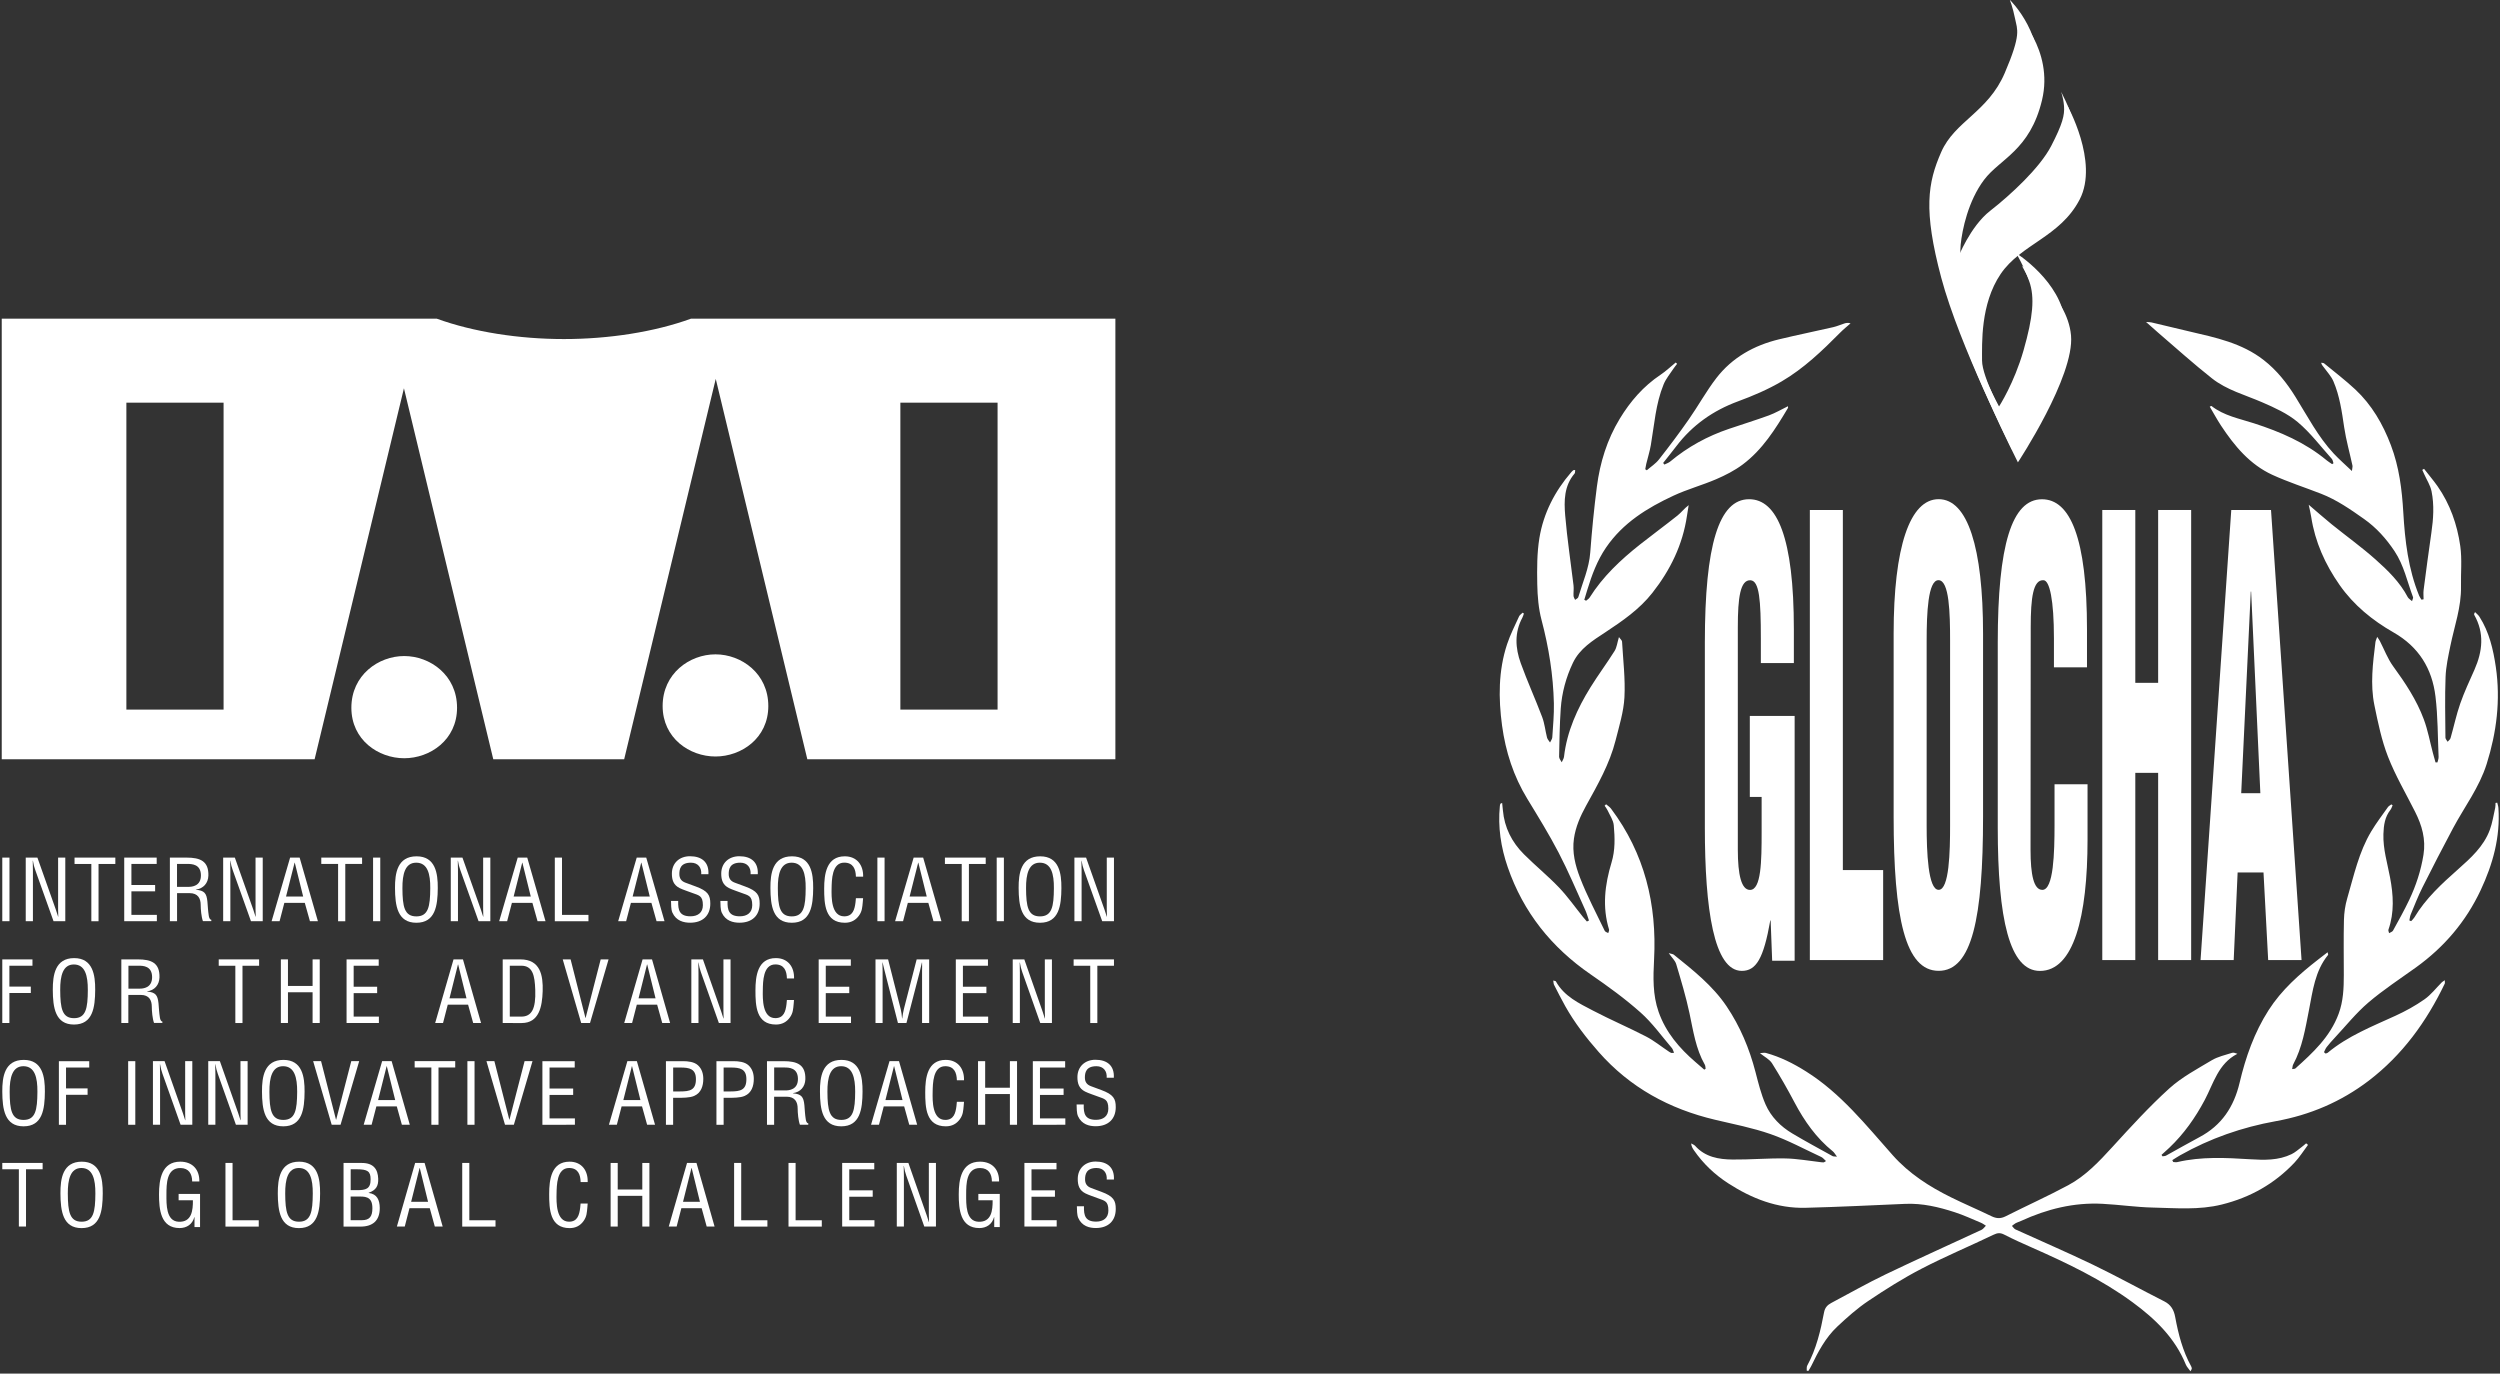 <?xml version="1.0" encoding="UTF-8"?> <svg xmlns="http://www.w3.org/2000/svg" xmlns:xlink="http://www.w3.org/1999/xlink" version="1.1" id="Слой_1" x="0px" y="0px" viewBox="0 0 546 300" style="enable-background:new 0 0 546 300;" xml:space="preserve"><rect x="0" y="0" width="546" height="300" fill="#333333" stroke="none"/> <style type="text/css"> .st0{fill:#FFFFFF;} </style> <g> <path class="st0" d="M150.91,69.6c-8.01,2.91-17.97,4.45-27.76,4.45S103.4,72.5,95.39,69.6H0.38v96.23h68.33L88.22,84.8 l19.51,81.02h28.59l20-83.07l20,83.07h67.28V69.6H150.91z M48.83,154.98H27.6V87.94h21.23V154.98z M217.87,154.98h-21.23V87.94 h21.23V154.98z"></path> <g> <path class="st0" d="M99.82,154.57c0,7.02-5.89,11.03-11.54,11.03s-11.54-4-11.54-11.03c0-7.11,5.89-11.29,11.54-11.29 S99.82,147.45,99.82,154.57z"></path> </g> <g> <path class="st0" d="M167.8,154.2c0,7.02-5.89,11.02-11.54,11.02c-5.66,0-11.54-4-11.54-11.02c0-7.11,5.89-11.29,11.54-11.29 C161.92,142.91,167.8,147.09,167.8,154.2z"></path> </g> <g> <path class="st0" d="M0.5,201.19V187.3h1.57v13.89H0.5z"></path> <path class="st0" d="M12.69,187.3h1.57v13.89h-2.57l-3.97-11.12c-0.23-0.63-0.4-1.26-0.53-2.09H7.15c0.02,0.7,0.04,1.43,0.04,2.13 v11.08H5.62V187.3h2.55l4.03,11.38c0.15,0.43,0.3,0.87,0.49,1.52h0.04c-0.02-0.5-0.04-1.04-0.04-1.56V187.3z"></path> <path class="st0" d="M16.29,187.3h8.9v1.39h-3.67v12.51h-1.57v-12.51h-3.67V187.3z"></path> <path class="st0" d="M27.13,201.19V187.3h7.09v1.39H28.7v4.59h5.18v1.39H28.7v5.13h5.56v1.39H27.13z"></path> <path class="st0" d="M38.66,201.19H37.1V187.3h3.65c2.97,0,4.86,0.76,4.76,3.96c-0.06,1.63-1.08,2.8-2.72,3.02v0.04 c1.83,0.17,2.33,0.74,2.51,2.59c0.09,1.04,0.13,2.06,0.3,3.09c0.04,0.26,0.17,0.87,0.55,0.87v0.31h-1.83 c-0.34-0.89-0.49-2.61-0.49-3.54c0-1.39-0.57-2.58-2.42-2.58h-2.74V201.19z M38.66,193.69h2.48c0.74,0,2.78-0.13,2.74-2.56 c-0.04-2.39-1.95-2.45-3.01-2.45h-2.21V193.69z"></path> <path class="st0" d="M55.81,187.3h1.57v13.89h-2.57l-3.97-11.12c-0.23-0.63-0.4-1.26-0.53-2.09h-0.04 c0.02,0.7,0.04,1.43,0.04,2.13v11.08h-1.57V187.3h2.55l4.03,11.38c0.15,0.43,0.3,0.87,0.49,1.52h0.04 c-0.02-0.5-0.04-1.04-0.04-1.56V187.3z"></path> <path class="st0" d="M63.36,187.3h2.08l3.99,13.89h-1.74l-1.12-4H62.1l-1.04,4h-1.74L63.36,187.3z M64.38,188.41h-0.04l-1.87,7.39 h3.74L64.38,188.41z"></path> <path class="st0" d="M70.18,187.3h8.9v1.39h-3.67v12.51h-1.57v-12.51h-3.67V187.3z"></path> <path class="st0" d="M81.48,201.19V187.3h1.57v13.89H81.48z"></path> <path class="st0" d="M90.98,187.02c4.14,0,4.65,3.74,4.63,6.93c-0.02,3.85-0.53,7.58-4.67,7.58c-4.14,0-4.65-3.72-4.67-7.58 C86.25,190.76,86.76,187.02,90.98,187.02z M90.9,188.41c-2.42,0-3.03,2.48-3.01,5.58c0.02,4.02,0.43,6.15,3.04,6.15 c2.61,0,3.02-2.13,3.04-6.15C94,190.89,93.4,188.41,90.9,188.41z"></path> <path class="st0" d="M105.52,187.3h1.57v13.89h-2.57l-3.97-11.12c-0.23-0.63-0.4-1.26-0.53-2.09h-0.04 c0.02,0.7,0.04,1.43,0.04,2.13v11.08h-1.57V187.3H101l4.03,11.38c0.15,0.43,0.3,0.87,0.49,1.52h0.04 c-0.02-0.5-0.04-1.04-0.04-1.56V187.3z"></path> <path class="st0" d="M113.07,187.3h2.08l3.99,13.89h-1.74l-1.12-4h-4.48l-1.04,4h-1.74L113.07,187.3z M114.09,188.41h-0.04 l-1.87,7.39h3.74L114.09,188.41z"></path> <path class="st0" d="M121.17,201.19V187.3h1.57v12.51h5.78v1.39H121.17z"></path> <path class="st0" d="M139.06,187.3h2.08l3.99,13.89h-1.74l-1.12-4h-4.48l-1.04,4h-1.74L139.06,187.3z M140.08,188.41h-0.04 l-1.87,7.39h3.74L140.08,188.41z"></path> <path class="st0" d="M153.15,190.95c0.11-1.44-0.68-2.54-2.25-2.54c-2.29,0-2.53,1.41-2.53,2.48c0,0.96,0.43,1.56,1.34,1.89 c0.76,0.28,1.49,0.56,2.25,0.83c2.68,0.98,3.17,1.91,3.17,3.74c0,2.63-1.68,4.17-4.4,4.17c-1.4,0-3.06-0.39-3.88-2.21 c-0.3-0.68-0.28-1.8-0.3-2.54h1.57c-0.07,2.06,0.32,3.35,2.69,3.35c1.59,0,2.7-0.8,2.7-2.43c0-2.11-0.87-2.13-2.31-2.67 c-0.78-0.3-2.02-0.69-2.78-1.07c-1.34-0.67-1.68-1.78-1.68-3.15c0-2.3,1.64-3.8,3.95-3.8c2.59,0,4.18,1.31,4.03,3.93H153.15z"></path> <path class="st0" d="M163.93,190.95c0.11-1.44-0.68-2.54-2.25-2.54c-2.29,0-2.53,1.41-2.53,2.48c0,0.96,0.43,1.56,1.34,1.89 c0.76,0.28,1.49,0.56,2.25,0.83c2.68,0.98,3.17,1.91,3.17,3.74c0,2.63-1.68,4.17-4.4,4.17c-1.4,0-3.06-0.39-3.88-2.21 c-0.3-0.68-0.28-1.8-0.3-2.54h1.57c-0.07,2.06,0.32,3.35,2.69,3.35c1.59,0,2.7-0.8,2.7-2.43c0-2.11-0.87-2.13-2.31-2.67 c-0.78-0.3-2.02-0.69-2.78-1.07c-1.34-0.67-1.68-1.78-1.68-3.15c0-2.3,1.64-3.8,3.95-3.8c2.59,0,4.18,1.31,4.03,3.93H163.93z"></path> <path class="st0" d="M172.97,187.02c4.14,0,4.65,3.74,4.63,6.93c-0.02,3.85-0.53,7.58-4.67,7.58c-4.14,0-4.65-3.72-4.67-7.58 C168.24,190.76,168.75,187.02,172.97,187.02z M172.89,188.41c-2.42,0-3.03,2.48-3.01,5.58c0.02,4.02,0.43,6.15,3.04,6.15 c2.61,0,3.02-2.13,3.04-6.15C175.99,190.89,175.39,188.41,172.89,188.41z"></path> <path class="st0" d="M186.93,191.46c-0.04-1.65-0.59-3.06-2.55-3.06c-2.72,0-2.72,3.8-2.76,5.63c-0.04,1.89-0.11,6.1,2.76,6.1 c1.87,0,2.27-1.5,2.46-3.02c0.04-0.31,0.06-0.63,0.09-0.94h1.57c-0.04,0.28-0.06,0.57-0.07,0.85c-0.11,1.13-0.13,1.98-0.83,2.95 c-0.72,1-1.72,1.56-3.08,1.56c-4.37,0-4.52-4.13-4.52-7.45c0-3.13,0.47-7.06,4.5-7.06c2.68,0,4.08,1.96,4.01,4.45H186.93z"></path> <path class="st0" d="M191.62,201.19V187.3h1.57v13.89H191.62z"></path> <path class="st0" d="M199.54,187.3h2.08l3.99,13.89h-1.74l-1.12-4h-4.48l-1.04,4h-1.74L199.54,187.3z M200.57,188.41h-0.04 l-1.87,7.39h3.74L200.57,188.41z"></path> <path class="st0" d="M206.38,187.3h8.9v1.39h-3.67v12.51h-1.57v-12.51h-3.67V187.3z"></path> <path class="st0" d="M217.68,201.19V187.3h1.57v13.89H217.68z"></path> <path class="st0" d="M227.18,187.02c4.14,0,4.65,3.74,4.63,6.93c-0.02,3.85-0.53,7.58-4.67,7.58c-4.14,0-4.65-3.72-4.67-7.58 C222.45,190.76,222.96,187.02,227.18,187.02z M227.1,188.41c-2.42,0-3.03,2.48-3.01,5.58c0.02,4.02,0.43,6.15,3.04,6.15 c2.61,0,3.02-2.13,3.04-6.15C230.2,190.89,229.6,188.41,227.1,188.41z"></path> <path class="st0" d="M241.72,187.3h1.57v13.89h-2.57l-3.97-11.12c-0.23-0.63-0.4-1.26-0.53-2.09h-0.04 c0.02,0.7,0.04,1.43,0.04,2.13v11.08h-1.57V187.3h2.55l4.03,11.38c0.15,0.43,0.3,0.87,0.49,1.52h0.04 c-0.02-0.5-0.04-1.04-0.04-1.56V187.3z"></path> </g> <g> <path class="st0" d="M0.5,223.42v-13.89h6.59v1.39H2.05v4.56h4.68v1.39H2.05v6.56H0.5z"></path> <path class="st0" d="M16.2,209.25c4.1,0,4.61,3.74,4.59,6.93c-0.02,3.85-0.52,7.58-4.63,7.58c-4.1,0-4.61-3.72-4.63-7.58 C11.52,212.99,12.02,209.25,16.2,209.25z M16.13,210.64c-2.4,0-3,2.48-2.98,5.58c0.02,4.02,0.43,6.15,3.02,6.15 c2.58,0,3-2.13,3.01-6.15C19.2,213.12,18.6,210.64,16.13,210.64z"></path> <path class="st0" d="M28.05,223.42h-1.55v-13.89h3.61c2.94,0,4.81,0.76,4.72,3.96c-0.06,1.63-1.07,2.8-2.7,3.02v0.04 c1.82,0.17,2.3,0.74,2.49,2.59c0.09,1.04,0.13,2.06,0.3,3.09c0.04,0.26,0.17,0.87,0.54,0.87v0.31h-1.82 c-0.34-0.89-0.49-2.61-0.49-3.54c0-1.39-0.56-2.58-2.4-2.58h-2.72V223.42z M28.05,215.92h2.45c0.73,0,2.75-0.13,2.72-2.56 c-0.04-2.39-1.93-2.45-2.98-2.45h-2.19V215.92z"></path> <path class="st0" d="M47.77,209.53h8.82v1.39h-3.63v12.51H51.4v-12.51h-3.63V209.53z"></path> <path class="st0" d="M61.34,223.42v-13.89h1.55v5.8h5.38v-5.8h1.56v13.89h-1.56v-6.71h-5.38v6.71H61.34z"></path> <path class="st0" d="M75.69,223.42v-13.89h7.02v1.39h-5.47v4.59h5.13v1.39h-5.13v5.13h5.51v1.39H75.69z"></path> <path class="st0" d="M99.05,209.53h2.06l3.95,13.89h-1.72l-1.11-4h-4.44l-1.03,4h-1.72L99.05,209.53z M100.06,210.64h-0.04 l-1.85,7.39h3.71L100.06,210.64z"></path> <path class="st0" d="M109.79,223.42v-13.89h3.86c4.38,0,4.98,3.52,4.87,6.95c-0.11,3.39-0.79,6.95-4.59,6.95H109.79z M111.34,222.03h2.49c2.29,0,3.22-1.69,3.07-5.84c-0.11-3.17-0.56-5.28-3.07-5.28h-2.49V222.03z"></path> <path class="st0" d="M131.19,209.53h1.72l-4.05,13.89h-1.93l-4.03-13.89h1.72l3.24,12.78h0.04L131.19,209.53z"></path> <path class="st0" d="M140.34,209.53h2.06l3.95,13.89h-1.72l-1.11-4h-4.44l-1.03,4h-1.72L140.34,209.53z M141.35,210.64h-0.04 l-1.85,7.39h3.71L141.35,210.64z"></path> <path class="st0" d="M157.99,209.53h1.56v13.89H157l-3.93-11.12c-0.22-0.63-0.39-1.26-0.52-2.09h-0.04 c0.02,0.7,0.04,1.43,0.04,2.13v11.08h-1.56v-13.89h2.53l3.99,11.38c0.15,0.43,0.3,0.87,0.49,1.52h0.04 c-0.02-0.5-0.04-1.04-0.04-1.56V209.53z"></path> <path class="st0" d="M171.86,213.69c-0.04-1.65-0.58-3.06-2.53-3.06c-2.7,0-2.7,3.8-2.73,5.63c-0.04,1.89-0.11,6.1,2.73,6.1 c1.86,0,2.25-1.5,2.44-3.02c0.04-0.31,0.06-0.63,0.09-0.94h1.55c-0.04,0.28-0.06,0.57-0.07,0.85c-0.11,1.13-0.13,1.98-0.82,2.95 c-0.71,1-1.71,1.56-3.05,1.56c-4.33,0-4.48-4.13-4.48-7.45c0-3.13,0.47-7.06,4.46-7.06c2.66,0,4.05,1.96,3.97,4.45H171.86z"></path> <path class="st0" d="M178.8,223.42v-13.89h7.02v1.39h-5.47v4.59h5.13v1.39h-5.13v5.13h5.51v1.39H178.8z"></path> <path class="st0" d="M200.2,209.53h2.73v13.89h-1.55v-11.45c0-0.59,0.04-1.17,0-1.76h-0.04c-0.17,0.82-0.3,1.33-0.43,1.87 l-2.94,11.34h-1.86l-2.94-11.51c-0.13-0.48-0.24-0.94-0.41-1.7h-0.04c0,0.59,0.04,1.2,0.04,1.8v11.41h-1.55v-13.89h2.75 l2.75,10.84c0.15,0.59,0.22,1.17,0.3,2.06h0.04c0.09-0.7,0.19-1.39,0.36-2.07L200.2,209.53z"></path> <path class="st0" d="M208.75,223.42v-13.89h7.02v1.39h-5.47v4.59h5.13v1.39h-5.13v5.13h5.51v1.39H208.75z"></path> <path class="st0" d="M228.18,209.53h1.56v13.89h-2.55l-3.93-11.12c-0.22-0.63-0.39-1.26-0.52-2.09h-0.04 c0.02,0.7,0.04,1.43,0.04,2.13v11.08h-1.56v-13.89h2.53l3.99,11.38c0.15,0.43,0.3,0.87,0.49,1.52h0.04 c-0.02-0.5-0.04-1.04-0.04-1.56V209.53z"></path> <path class="st0" d="M234.47,209.53h8.82v1.39h-3.63v12.51h-1.55v-12.51h-3.63V209.53z"></path> </g> <g> <path class="st0" d="M5.19,231.48c4.12,0,4.63,3.74,4.61,6.93c-0.02,3.85-0.53,7.58-4.65,7.58s-4.63-3.72-4.65-7.58 C0.48,235.22,0.99,231.48,5.19,231.48z M5.11,232.86c-2.41,0-3.01,2.48-3,5.58c0.02,4.02,0.43,6.15,3.03,6.15s3.01-2.13,3.03-6.15 C8.2,235.35,7.6,232.86,5.11,232.86z"></path> <path class="st0" d="M12.86,245.65v-13.89h6.63v1.39h-5.07v4.56h4.71v1.39h-4.71v6.56H12.86z"></path> <path class="st0" d="M27.99,245.65v-13.89h1.56v13.89H27.99z"></path> <path class="st0" d="M40.44,231.75h1.56v13.89h-2.56l-3.95-11.12c-0.22-0.63-0.4-1.26-0.53-2.09h-0.04 c0.02,0.7,0.04,1.43,0.04,2.13v11.08H33.4v-13.89h2.54l4.01,11.38c0.15,0.43,0.3,0.87,0.49,1.52h0.04 c-0.02-0.5-0.04-1.04-0.04-1.56V231.75z"></path> <path class="st0" d="M52.52,231.75h1.56v13.89h-2.56l-3.95-11.12c-0.22-0.63-0.4-1.26-0.53-2.09H47c0.02,0.7,0.04,1.43,0.04,2.13 v11.08h-1.56v-13.89h2.54l4.01,11.38c0.15,0.43,0.3,0.87,0.49,1.52h0.04c-0.02-0.5-0.04-1.04-0.04-1.56V231.75z"></path> <path class="st0" d="M61.91,231.48c4.13,0,4.63,3.74,4.61,6.93c-0.02,3.85-0.53,7.58-4.65,7.58c-4.13,0-4.63-3.72-4.65-7.58 C57.2,235.22,57.71,231.48,61.91,231.48z M61.83,232.86c-2.41,0-3.01,2.48-2.99,5.58c0.02,4.02,0.43,6.15,3.03,6.15 c2.6,0,3.01-2.13,3.03-6.15C64.92,235.35,64.32,232.86,61.83,232.86z"></path> <path class="st0" d="M76.72,231.75h1.73l-4.07,13.89h-1.94l-4.05-13.89h1.73l3.26,12.78h0.04L76.72,231.75z"></path> <path class="st0" d="M83.46,231.75h2.07l3.97,13.89h-1.73l-1.11-4H82.2l-1.04,4h-1.73L83.46,231.75z M84.48,232.86h-0.04 l-1.86,7.39h3.73L84.48,232.86z"></path> <path class="st0" d="M90.55,231.75h8.87v1.39h-3.65v12.51h-1.56v-12.51h-3.65V231.75z"></path> <path class="st0" d="M102.08,245.65v-13.89h1.56v13.89H102.08z"></path> <path class="st0" d="M114.57,231.75h1.73l-4.07,13.89h-1.94l-4.05-13.89h1.73l3.26,12.78h0.04L114.57,231.75z"></path> <path class="st0" d="M118.46,245.65v-13.89h7.06v1.39h-5.5v4.59h5.16v1.39h-5.16v5.13h5.54v1.39H118.46z"></path> <path class="st0" d="M137.02,231.75h2.07l3.97,13.89h-1.73l-1.11-4h-4.46l-1.04,4h-1.73L137.02,231.75z M138.04,232.86H138 l-1.86,7.39h3.73L138.04,232.86z"></path> <path class="st0" d="M145.44,245.65v-13.89h3.71c1.09,0,2.47,0.13,3.3,0.91c0.85,0.78,1.15,1.85,1.15,2.96 c0,1.54-0.47,3.06-2,3.72c-0.98,0.43-2.58,0.41-3.65,0.41h-0.94v5.89H145.44z M147.01,238.37h1.53c2.15,0,3.47-0.31,3.45-2.7 c0-2.24-1.45-2.52-3.35-2.52h-1.62V238.37z"></path> <path class="st0" d="M156.47,245.65v-13.89h3.71c1.09,0,2.47,0.13,3.3,0.91c0.85,0.78,1.15,1.85,1.15,2.96 c0,1.54-0.47,3.06-2,3.72c-0.98,0.43-2.58,0.41-3.65,0.41h-0.94v5.89H156.47z M158.03,238.37h1.53c2.15,0,3.47-0.31,3.45-2.7 c0-2.24-1.45-2.52-3.35-2.52h-1.62V238.37z"></path> <path class="st0" d="M169.07,245.65h-1.56v-13.89h3.63c2.96,0,4.84,0.76,4.75,3.96c-0.06,1.63-1.07,2.8-2.71,3.02v0.04 c1.83,0.17,2.32,0.74,2.5,2.59c0.09,1.04,0.13,2.06,0.3,3.09c0.04,0.26,0.17,0.87,0.55,0.87v0.31h-1.83 c-0.34-0.89-0.49-2.61-0.49-3.54c0-1.39-0.57-2.58-2.41-2.58h-2.73V245.65z M169.07,238.15h2.47c0.73,0,2.77-0.13,2.73-2.56 c-0.04-2.39-1.94-2.45-2.99-2.45h-2.2V238.15z"></path> <path class="st0" d="M183.77,231.48c4.13,0,4.63,3.74,4.61,6.93c-0.02,3.85-0.53,7.58-4.65,7.58c-4.13,0-4.63-3.72-4.65-7.58 C179.06,235.22,179.57,231.48,183.77,231.48z M183.7,232.86c-2.41,0-3.01,2.48-2.99,5.58c0.02,4.02,0.43,6.15,3.03,6.15 c2.6,0,3.01-2.13,3.03-6.15C186.78,235.35,186.18,232.86,183.7,232.86z"></path> <path class="st0" d="M194.27,231.75h2.07l3.97,13.89h-1.73l-1.11-4h-4.46l-1.04,4h-1.73L194.27,231.75z M195.28,232.86h-0.04 l-1.86,7.39h3.73L195.28,232.86z"></path> <path class="st0" d="M208.98,235.92c-0.04-1.65-0.58-3.06-2.54-3.06c-2.71,0-2.71,3.8-2.75,5.63c-0.04,1.89-0.11,6.1,2.75,6.1 c1.87,0,2.26-1.5,2.45-3.02c0.04-0.31,0.06-0.63,0.09-0.94h1.56c-0.04,0.28-0.06,0.57-0.07,0.85c-0.11,1.13-0.13,1.98-0.83,2.95 c-0.72,1-1.71,1.56-3.07,1.56c-4.35,0-4.5-4.13-4.5-7.45c0-3.13,0.47-7.06,4.48-7.06c2.67,0,4.07,1.96,3.99,4.45H208.98z"></path> <path class="st0" d="M213.6,245.65v-13.89h1.56v5.8h5.4v-5.8h1.56v13.89h-1.56v-6.71h-5.4v6.71H213.6z"></path> <path class="st0" d="M225.57,245.65v-13.89h7.06v1.39h-5.5v4.59h5.16v1.39h-5.16v5.13h5.54v1.39H225.57z"></path> <path class="st0" d="M241.7,235.4c0.11-1.44-0.68-2.54-2.24-2.54c-2.28,0-2.52,1.41-2.52,2.48c0,0.96,0.43,1.56,1.34,1.89 c0.75,0.28,1.49,0.56,2.24,0.83c2.67,0.98,3.16,1.91,3.16,3.74c0,2.63-1.68,4.17-4.39,4.17c-1.39,0-3.05-0.39-3.86-2.21 c-0.3-0.68-0.28-1.8-0.3-2.54h1.56c-0.07,2.06,0.32,3.35,2.68,3.35c1.58,0,2.69-0.8,2.69-2.43c0-2.11-0.87-2.13-2.3-2.67 c-0.77-0.3-2.02-0.69-2.77-1.07c-1.34-0.67-1.68-1.78-1.68-3.15c0-2.3,1.64-3.8,3.94-3.8c2.58,0,4.16,1.31,4.01,3.93H241.7z"></path> </g> <g> <path class="st0" d="M0.5,253.98h8.81v1.39H5.68v12.51H4.12v-12.51H0.5V253.98z"></path> <path class="st0" d="M17.86,253.71c4.1,0,4.6,3.74,4.58,6.93c-0.02,3.85-0.52,7.58-4.62,7.58c-4.1,0-4.6-3.72-4.62-7.58 C13.18,257.45,13.69,253.71,17.86,253.71z M17.78,255.09c-2.39,0-2.99,2.48-2.97,5.58c0.02,4.02,0.43,6.15,3.01,6.15 c2.58,0,2.99-2.13,3.01-6.15C20.85,257.58,20.25,255.09,17.78,255.09z"></path> <path class="st0" d="M43.68,267.99h-1.2v-2.17h-0.04c-0.41,1.57-1.66,2.39-3.22,2.39c-4.17,0-4.49-4.11-4.49-7.37 c0-3.24,0.58-7.13,4.64-7.13c2.67,0,4.21,1.72,4.17,4.32h-1.57c-0.02-1.7-0.75-2.89-2.52-2.93c-3.07-0.06-3.1,3.43-3.1,5.8 c0,2.11-0.11,5.8,2.66,5.93c2.88,0.13,3.14-2.48,3.12-4.69h-3.12v-1.39h4.68V267.99z"></path> <path class="st0" d="M49.24,267.88v-13.89h1.55v12.51h5.72v1.39H49.24z"></path> <path class="st0" d="M65.33,253.71c4.1,0,4.6,3.74,4.58,6.93c-0.02,3.85-0.52,7.58-4.62,7.58c-4.1,0-4.6-3.72-4.62-7.58 C60.66,257.45,61.16,253.71,65.33,253.71z M65.26,255.09c-2.39,0-2.99,2.48-2.97,5.58c0.02,4.02,0.43,6.15,3.01,6.15 c2.58,0,2.99-2.13,3.01-6.15C68.33,257.58,67.73,255.09,65.26,255.09z"></path> <path class="st0" d="M75.03,267.88v-13.89h4c2.54,0,3.5,1.37,3.57,3.45c0.06,1.54-0.45,2.5-2.09,3.06v0.04 c1.85,0.22,2.41,1.56,2.43,3.26c0.02,2.76-1.51,4.09-4.21,4.09H75.03z M76.59,259.93h1.38c1.89,0,2.99-0.24,2.97-2.37 c0-1.72-0.64-2.19-2.99-2.19h-1.36V259.93z M79.03,266.49c1.68,0,2.3-0.8,2.3-2.61c0.02-2.74-1.78-2.56-3.37-2.56h-1.38v5.17 H79.03z"></path> <path class="st0" d="M90.67,253.98h2.06l3.95,13.89h-1.72l-1.1-4h-4.43l-1.03,4h-1.72L90.67,253.98z M91.68,255.09h-0.04 l-1.85,7.39h3.7L91.68,255.09z"></path> <path class="st0" d="M100.95,267.88v-13.89h1.55v12.51h5.72v1.39H100.95z"></path> <path class="st0" d="M126.81,258.15c-0.04-1.65-0.58-3.06-2.53-3.06c-2.69,0-2.69,3.8-2.73,5.63c-0.04,1.89-0.11,6.1,2.73,6.1 c1.85,0,2.24-1.5,2.43-3.02c0.04-0.31,0.06-0.63,0.09-0.94h1.55c-0.04,0.28-0.06,0.57-0.07,0.85c-0.11,1.13-0.13,1.98-0.82,2.95 c-0.71,1-1.7,1.56-3.05,1.56c-4.32,0-4.47-4.13-4.47-7.45c0-3.13,0.47-7.06,4.45-7.06c2.66,0,4.04,1.96,3.96,4.45H126.81z"></path> <path class="st0" d="M133.36,267.88v-13.89h1.55v5.8h5.37v-5.8h1.55v13.89h-1.55v-6.71h-5.37v6.71H133.36z"></path> <path class="st0" d="M150.05,253.98h2.06l3.95,13.89h-1.72l-1.1-4h-4.43l-1.03,4h-1.72L150.05,253.98z M151.06,255.09h-0.04 l-1.85,7.39h3.7L151.06,255.09z"></path> <path class="st0" d="M160.33,267.88v-13.89h1.55v12.51h5.72v1.39H160.33z"></path> <path class="st0" d="M172.21,267.88v-13.89h1.55v12.51h5.72v1.39H172.21z"></path> <path class="st0" d="M183.93,267.88v-13.89h7.01v1.39h-5.46v4.59h5.12v1.39h-5.12v5.13h5.5v1.39H183.93z"></path> <path class="st0" d="M202.86,253.98h1.55v13.89h-2.55l-3.93-11.12c-0.22-0.63-0.39-1.26-0.52-2.09h-0.04 c0.02,0.7,0.04,1.43,0.04,2.13v11.08h-1.55v-13.89h2.53l3.98,11.38c0.15,0.43,0.3,0.87,0.49,1.52h0.04 c-0.02-0.5-0.04-1.04-0.04-1.56V253.98z"></path> <path class="st0" d="M218.34,267.99h-1.2v-2.17h-0.04c-0.41,1.57-1.66,2.39-3.22,2.39c-4.17,0-4.49-4.11-4.49-7.37 c0-3.24,0.58-7.13,4.64-7.13c2.67,0,4.21,1.72,4.17,4.32h-1.57c-0.02-1.7-0.75-2.89-2.52-2.93c-3.07-0.06-3.1,3.43-3.1,5.8 c0,2.11-0.11,5.8,2.66,5.93c2.88,0.13,3.14-2.48,3.12-4.69h-3.12v-1.39h4.68V267.99z"></path> <path class="st0" d="M223.73,267.88v-13.89h7.01v1.39h-5.46v4.59h5.12v1.39h-5.12v5.13h5.5v1.39H223.73z"></path> <path class="st0" d="M241.71,257.63c0.11-1.44-0.67-2.54-2.22-2.54c-2.26,0-2.51,1.41-2.51,2.48c0,0.96,0.43,1.56,1.33,1.89 c0.75,0.28,1.48,0.56,2.23,0.83c2.66,0.98,3.14,1.91,3.14,3.74c0,2.63-1.66,4.17-4.36,4.17c-1.38,0-3.03-0.39-3.83-2.21 c-0.3-0.68-0.28-1.8-0.3-2.54h1.55c-0.07,2.06,0.32,3.35,2.66,3.35c1.57,0,2.67-0.8,2.67-2.43c0-2.11-0.86-2.13-2.28-2.67 c-0.77-0.3-2-0.69-2.75-1.07c-1.33-0.67-1.66-1.78-1.66-3.15c0-2.3,1.63-3.8,3.91-3.8c2.56,0,4.13,1.31,3.99,3.93H241.71z"></path> </g> </g> <g> <path class="st0" d="M440.71,100.98c0,0-11.51-22.7-15.46-37.51s-2.96-20.73,0-27.47s10.19-8.67,13.86-17.23 c3.67-8.55,2.75-9.42,2.26-11.89s-1.15-4.11-1.15-4.11s8.39,8.06,5.76,19.08c-2.63,11.02-9.21,12.83-12.67,17.44 s-4.77,10.86-5.1,14.15c-0.33,3.29,0.66,5.76,0.66,5.76s2.65-6.91,7.08-10.36s10.85-9.38,13.31-14.15c2.47-4.77,2.96-6.74,2.8-8.72 s-0.66-3.13-0.66-3.13s7.07,12.5,2.8,20.73s-12.83,9.71-17.27,16.29s-4.04,15.22-4.05,18.89c-0.01,3.67,4.99,12.83,4.99,12.83 s3.3-5.06,5.36-12.28c2.06-7.21,2.47-11.54,1.24-15.04c-1.24-3.5-2.88-6.18-2.88-6.18s9.89,6.2,10.72,15.15 S440.71,100.98,440.71,100.98z"></path> <g> <path class="st0" d="M387.04,209.81l-0.33-8.78h-0.08c-1.47,8.39-3.11,11.01-6.22,11.01c-6.1,0-8.07-13.5-8.07-31.32v-40.37 c0-21.36,3.07-31.32,9.66-31.32c6.14,0,9.78,8.39,9.78,28.44v7.34h-7.21v-5.37c0-8.39-0.33-12.58-2.25-12.71 c-2.25-0.13-2.78,3.8-2.78,10.22v48.63c0,5.5,0.78,8.78,2.66,8.78c2.46,0,2.54-6.29,2.54-12.58v-7.73h-2.58v-17.69h9.79v53.47 H387.04z"></path> <path class="st0" d="M395.27,209.68v-98.3h7.21v78.64h8.8v19.66H395.27z"></path> <path class="st0" d="M433.1,178.35c0,22.15-2.42,33.68-9.7,33.68c-7.29,0-9.83-11.53-9.83-33.68v-39.97 c0-18.87,3.52-29.36,9.83-29.36s9.7,10.49,9.7,29.36V178.35z M425.9,139.95c0-6.03-0.16-13.24-2.54-13.24 c-2.29,0-2.58,7.21-2.58,13.24v40.37c0,5.64,0.29,14.02,2.62,14.02s2.5-8.39,2.5-14.02V139.95z"></path> <path class="st0" d="M448.58,145.72v-6.29c0-8.39-0.94-12.71-2.29-12.71c-2.25-0.13-2.78,3.8-2.78,10.22l-0.04,48.63 c0,5.5,0.7,8.78,2.58,8.78c2.46,0,2.66-8.13,2.66-14.15v-8.91h7.21v12.06c0,16.91-3.03,28.7-10.4,28.7 c-6.63,0-9.21-11.27-9.21-31.32v-40.37c0-21.36,3.07-31.32,9.66-31.32c6.14,0,9.83,8.39,9.83,28.44v8.26H448.58z"></path> <path class="st0" d="M459.14,209.68v-98.3h7.21v37.75h4.99v-37.75h7.21v98.3h-7.21v-40.89h-4.99v40.89H459.14z"></path> <path class="st0" d="M480.6,209.68l6.71-98.3h8.68l6.67,98.3h-7.29l-1.02-19.13h-5.65l-0.86,19.13H480.6z M491.65,129.2h-0.08 l-2.09,44.04h4.18L491.65,129.2z"></path> </g> <path class="st0" d="M507.9,230.09c0.15-0.05,0.34-0.06,0.46-0.16c4.4-3.67,9.66-5.73,14.79-8.08c2.21-1.01,4.37-2.2,6.35-3.59 c1.43-1,2.54-2.47,3.8-3.73c0.13-0.13,0.32-0.22,0.64-0.45c0,0.39,0.06,0.6-0.01,0.75c-3.97,8.3-9.27,15.61-16.62,21.21 c-6,4.57-12.81,7.48-20.26,8.82c-7.38,1.33-14.37,3.76-20.9,7.45c-0.59,0.33-1.15,0.71-1.72,1.06c0.07,0.14,0.13,0.27,0.2,0.41 c0.28,0.01,0.58,0.09,0.85,0.03c5.28-1.24,10.62-0.96,15.95-0.63c3.09,0.19,6.17,0.28,9.04-1.11c0.79-0.38,1.47-1,2.18-1.53 c0.35-0.26,0.68-0.56,1.01-0.84c0.14,0.11,0.27,0.23,0.41,0.34c-0.97,1.29-1.84,2.69-2.94,3.86c-4.36,4.63-9.67,7.62-15.86,9.16 c-5,1.25-10.05,0.78-15.08,0.67c-3.67-0.08-7.33-0.63-11-0.82c-6.24-0.33-12.13,1.14-17.77,3.73c-0.39,0.18-0.81,0.29-1.18,0.49 c-0.3,0.16-0.55,0.4-0.83,0.61c0.25,0.26,0.46,0.62,0.76,0.76c5.63,2.57,11.33,5.01,16.91,7.7c5.27,2.54,10.39,5.38,15.61,8.02 c1.46,0.74,2.09,1.89,2.37,3.4c0.69,3.75,1.64,7.43,3.5,10.8c0.08,0.14,0.12,0.33,0.13,0.49c0,0.11-0.1,0.22-0.29,0.58 c-0.4-0.57-0.82-0.98-1.02-1.48c-2.37-5.81-6.66-9.95-11.59-13.57c-6.8-5-14.36-8.59-22.03-11.98c-2.03-0.9-4.06-1.8-6.03-2.82 c-0.87-0.45-1.49-0.39-2.35,0.03c-5.23,2.51-10.6,4.76-15.74,7.43c-4.01,2.08-7.85,4.5-11.6,7.02c-2.43,1.63-4.66,3.62-6.8,5.63 c-2.55,2.4-4.17,5.49-5.68,8.62c-0.18,0.37-0.41,0.7-0.62,1.05c-0.12-0.03-0.23-0.05-0.35-0.08c0.03-0.36-0.05-0.78,0.1-1.07 c1.99-3.65,2.93-7.64,3.69-11.67c0.2-1.03,0.74-1.59,1.56-2.03c3.96-2.1,7.86-4.32,11.9-6.26c6.93-3.33,13.95-6.47,20.93-9.72 c0.38-0.18,0.64-0.59,0.95-0.9c-0.36-0.22-0.7-0.49-1.09-0.65c-1.89-0.79-3.76-1.66-5.7-2.29c-3.5-1.14-7.07-1.99-10.81-1.83 c-7.26,0.31-14.53,0.68-21.8,0.86c-6.19,0.15-11.71-2.01-16.85-5.33c-2.99-1.93-5.5-4.32-7.52-7.24c-0.28-0.41-0.54-0.83-0.6-1.49 c0.29,0.17,0.65,0.29,0.87,0.53c2.2,2.46,5.16,2.96,8.18,2.99c3.85,0.04,7.7-0.31,11.54-0.24c2.58,0.05,5.16,0.53,7.73,0.82 c0.21,0.02,0.42,0.06,0.63,0.04c0.11-0.01,0.21-0.12,0.5-0.29c-0.39-0.34-0.67-0.72-1.04-0.89c-3.68-1.71-7.27-3.67-11.08-5 c-3.93-1.37-8.06-2.17-12.12-3.13c-9.97-2.36-18.56-7.03-25.39-14.78c-2.75-3.12-5.28-6.4-7.32-10.03 c-0.86-1.53-1.64-3.09-2.44-4.65c-0.12-0.24-0.11-0.54-0.18-0.95c0.3,0.1,0.53,0.1,0.58,0.2c1.82,3.28,5.06,4.78,8.15,6.4 c3.78,1.98,7.71,3.65,11.5,5.61c1.77,0.91,3.34,2.2,5.01,3.31c0.17,0.12,0.36,0.23,0.55,0.3c0.1,0.04,0.24-0.01,0.59-0.04 c-0.18-0.4-0.25-0.76-0.46-1.01c-2.25-2.63-4.28-5.5-6.85-7.78c-3.4-3.03-7.13-5.73-10.89-8.32c-8.56-5.89-14.72-13.56-18.12-23.42 c-1.5-4.34-2.17-8.77-1.72-13.36c0.02-0.16,0.05-0.33,0.11-0.48c0.02-0.05,0.13-0.07,0.39-0.19c0.06,0.57,0.12,1.08,0.16,1.59 c0.33,3.79,1.96,6.99,4.61,9.63c2.48,2.48,5.22,4.71,7.64,7.24c1.91,2,3.51,4.29,5.25,6.45c0.27,0.34,0.57,0.66,0.85,0.99 c0.15-0.07,0.3-0.14,0.45-0.22c-0.27-0.77-0.48-1.57-0.82-2.31c-1.9-4.19-3.69-8.45-5.81-12.52c-2.09-4.01-4.47-7.87-6.83-11.74 c-3.02-4.94-4.75-10.34-5.52-16c-0.8-5.96-0.82-11.97,1.1-17.78c0.69-2.09,1.71-4.07,2.62-6.08c0.15-0.32,0.52-0.54,0.78-0.8 c0.09,0.06,0.18,0.13,0.27,0.19c-0.11,0.3-0.18,0.61-0.33,0.89c-1.76,3.26-1.55,6.64-0.36,9.94c1.43,3.97,3.19,7.82,4.68,11.77 c0.54,1.42,0.68,2.99,1.06,4.48c0.1,0.39,0.43,0.72,0.66,1.08c0.17-0.37,0.46-0.73,0.49-1.11c0.16-2.47,0.4-4.95,0.35-7.42 c-0.14-6.17-1.11-12.22-2.69-18.2c-0.67-2.53-0.89-5.22-0.94-7.85c-0.06-3.37-0.07-6.8,0.47-10.1c0.89-5.4,3.36-10.19,6.95-14.35 c0.14-0.16,0.29-0.31,0.46-0.44c0.05-0.04,0.16-0.02,0.4-0.04c-0.04,0.29,0.01,0.61-0.13,0.77c-2.3,2.69-2.32,5.97-2.05,9.16 c0.43,5.1,1.21,10.18,1.82,15.27c0.09,0.75-0.04,1.53,0,2.3c0.02,0.29,0.22,0.57,0.34,0.86c0.24-0.19,0.63-0.34,0.7-0.59 c0.95-3.22,2.35-6.3,2.61-9.73c0.36-4.81,0.83-9.62,1.45-14.41c0.68-5.25,2.22-10.25,4.99-14.82c2.31-3.81,5.17-7.11,8.91-9.61 c1.18-0.79,2.22-1.78,3.32-2.68c0.1,0.1,0.2,0.19,0.3,0.29c-0.25,0.33-0.52,0.65-0.75,0.99c-0.76,1.16-1.69,2.25-2.2,3.51 c-1.74,4.24-2.02,8.8-2.79,13.26c-0.24,1.38-0.67,2.73-1,4.1c-0.09,0.38-0.14,0.77-0.22,1.16c0.11,0.08,0.23,0.15,0.34,0.23 c0.9-0.79,1.95-1.45,2.67-2.38c2.24-2.85,4.42-5.75,6.49-8.72c2.08-2.97,3.83-6.18,6.04-9.05c3.47-4.49,8.23-7.14,13.71-8.46 c3.94-0.95,7.91-1.75,11.85-2.66c0.82-0.19,1.6-0.55,2.41-0.8c0.38-0.12,0.79-0.19,1.33-0.02c-0.76,0.67-1.56,1.31-2.27,2.03 c-3.92,3.96-7.96,7.83-12.78,10.65c-3,1.76-6.25,3.15-9.52,4.35c-5.45,2.01-9.96,5.18-13.48,9.8c-0.94,1.23-1.92,2.44-2.88,3.66 c0.09,0.12,0.18,0.24,0.27,0.35c0.44-0.22,0.94-0.37,1.3-0.68c3.82-3.19,8.11-5.53,12.81-7.12c2.9-0.99,5.84-1.89,8.72-2.94 c1.41-0.52,2.73-1.3,4.16-2c0,0.12,0.06,0.3-0.01,0.4c-2.72,4.57-5.55,9.09-9.88,12.33c-1.75,1.31-3.77,2.34-5.79,3.21 c-3.05,1.31-6.3,2.19-9.31,3.59c-5.74,2.67-11.07,5.95-14.75,11.35c-1.93,2.83-3.09,5.98-4.08,9.21c-0.22,0.73-0.44,1.46-0.66,2.18 c0.13,0.07,0.26,0.14,0.39,0.21c0.26-0.23,0.59-0.41,0.77-0.69c2.89-4.6,6.78-8.24,10.99-11.58c2.72-2.15,5.51-4.19,8.22-6.35 c0.81-0.65,1.45-1.52,2.43-2.26c-0.12,0.77-0.26,1.53-0.37,2.3c-0.93,6.34-3.63,11.87-7.56,16.86c-2.82,3.59-6.52,6.13-10.27,8.61 c-2.75,1.81-5.6,3.55-7.09,6.69c-1.5,3.15-2.4,6.49-2.65,9.96c-0.24,3.5-0.29,7.01-0.36,10.52c-0.01,0.4,0.37,0.82,0.57,1.22 c0.17-0.4,0.45-0.78,0.5-1.19c0.64-5.56,2.89-10.52,5.8-15.21c1.66-2.68,3.56-5.22,5.24-7.9c0.5-0.79,0.59-1.83,0.96-3.04 c0.3,0.43,0.67,0.7,0.68,1c0.23,4.05,0.73,8.12,0.52,12.15c-0.17,3.16-1.15,6.29-1.93,9.39c-1.3,5.15-3.92,9.71-6.46,14.31 c-1.23,2.24-2.27,4.57-2.64,7.16c-0.43,3,0.3,5.87,1.33,8.54c1.53,3.97,3.55,7.75,5.39,11.59c0.11,0.24,0.5,0.34,0.77,0.5 c0.06-0.25,0.24-0.54,0.18-0.76c-1.52-4.95-0.92-9.83,0.54-14.65c0.82-2.7,0.73-5.42,0.49-8.13c-0.1-1.12-0.86-2.18-1.35-3.26 c-0.16-0.36-0.43-0.68-0.65-1.01c0.11-0.11,0.21-0.22,0.32-0.32c0.37,0.32,0.81,0.59,1.09,0.97c7.33,9.78,10.03,20.87,9.39,32.93 c-0.2,3.85-0.32,7.7,0.99,11.44c1.57,4.47,4.51,7.91,8.03,10.94c0.65,0.56,1.3,1.12,1.94,1.68c0.1-0.06,0.2-0.13,0.3-0.19 c-0.05-0.29-0.03-0.63-0.17-0.88c-1.99-3.49-2.53-7.38-3.35-11.23c-0.77-3.62-1.84-7.18-2.9-10.73c-0.23-0.79-0.95-1.43-1.64-2.42 c0.61,0.18,0.92,0.19,1.12,0.35c4.2,3.38,8.46,6.73,11.52,11.27c2.96,4.4,4.98,9.22,6.31,14.35c0.62,2.39,1.22,4.83,2.2,7.08 c1.19,2.71,3.28,4.81,5.83,6.33c2.89,1.73,5.87,3.32,8.82,4.96c0.16,0.09,0.38,0.05,0.95,0.11c-0.43-0.56-0.61-0.92-0.9-1.15 c-3.63-2.93-6.23-6.63-8.39-10.72c-1.53-2.9-3.16-5.75-4.9-8.52c-0.54-0.86-1.62-1.39-2.64-2.21c0.53-0.03,0.95-0.15,1.31-0.05 c3.14,0.86,6,2.3,8.76,4.04c7.62,4.79,13.1,11.74,18.95,18.32c3.56,4,7.97,6.83,12.71,9.17c2.91,1.44,5.9,2.7,8.82,4.12 c1.09,0.53,2.01,0.59,3.13,0.02c4.53-2.29,9.18-4.38,13.65-6.78c3.81-2.04,6.75-5.18,9.65-8.35c4.01-4.39,8.03-8.8,12.43-12.79 c2.72-2.46,6.08-4.24,9.27-6.15c1.32-0.79,2.92-1.13,4.42-1.62c0.34-0.11,0.76,0.05,1.18,0.21c-4.19,2.14-5.21,6.46-7.13,10.08 c-2.07,3.9-4.56,7.42-7.75,10.45c-0.55,0.52-1.13,1.02-1.69,1.54c0.07,0.11,0.14,0.21,0.21,0.32c0.27-0.05,0.57-0.03,0.79-0.16 c2.43-1.33,4.83-2.73,7.29-4.03c4.84-2.56,7.52-6.62,8.76-11.87c1.32-5.59,3.21-10.98,6.34-15.87c2.84-4.43,6.71-7.85,10.81-11.04 c0.65-0.51,1.31-1.01,2.07-1.6c0.07,0.36,0.16,0.53,0.11,0.58c-2.87,3.51-3.36,7.86-4.18,12.06c-0.8,4.07-1.45,8.16-3.45,11.88 c-0.14,0.25-0.13,0.58-0.22,1c0.38-0.07,0.59-0.04,0.69-0.13c3.84-3.44,7.6-6.91,9.46-11.94c1.02-2.76,1.13-5.59,1.13-8.46 c0-4.02-0.07-8.04,0.03-12.06c0.04-1.57,0.27-3.18,0.71-4.68c1.46-4.99,2.54-10.13,5.26-14.66c1.1-1.83,2.4-3.54,3.63-5.28 c0.18-0.25,0.49-0.4,0.75-0.6c0.09,0.06,0.19,0.13,0.28,0.19c-0.15,0.33-0.25,0.71-0.47,0.99c-1.23,1.57-1.48,3.37-1.54,5.3 c-0.1,3.27,0.86,6.33,1.45,9.48c0.72,3.79,0.97,7.63-0.35,11.39c-0.08,0.21,0.09,0.51,0.14,0.77c0.29-0.18,0.72-0.29,0.86-0.56 c1.21-2.21,2.45-4.41,3.53-6.69c1.49-3.14,2.56-6.4,3.12-9.87c0.54-3.39-0.33-6.41-1.82-9.36c-2.01-4.01-4.31-7.9-5.93-12.06 c-1.4-3.59-2.19-7.45-2.97-11.24c-0.94-4.58-0.33-9.2,0.23-13.79c0.04-0.31,0.2-0.6,0.38-1.14c0.29,0.45,0.46,0.67,0.58,0.9 c0.95,1.84,1.69,3.84,2.89,5.5c2.66,3.65,5.14,7.38,6.71,11.61c0.89,2.38,1.34,4.93,2,7.4c0.18,0.67,0.37,1.34,0.56,2.01 c0.14,0,0.28-0.01,0.42-0.01c0.09-0.4,0.27-0.81,0.25-1.21c-0.19-4.4-0.15-8.82-0.68-13.18c-0.73-6.09-3.65-10.85-9.18-14 c-4.58-2.62-8.67-5.93-11.76-10.35c-3.15-4.51-5.36-9.39-6.2-14.86c-0.14-0.9-0.36-1.78-0.55-2.67c1.72,1.47,3.32,2.89,4.98,4.24 c3.19,2.58,6.54,4.98,9.6,7.7c2.71,2.41,5.33,4.96,7.06,8.25c0.16,0.3,0.52,0.5,0.93,0.87c0.12-0.44,0.29-0.7,0.22-0.87 c-1.27-3.38-1.99-6.97-4.05-10.06c-1.83-2.74-3.96-5.12-6.67-7.03c-2.97-2.1-5.96-4.17-9.37-5.5c-3.54-1.38-7.17-2.54-10.62-4.12 c-4.95-2.27-8.31-6.34-11.24-10.78c-0.87-1.33-1.63-2.73-2.45-4.12c0.23-0.09,0.34-0.17,0.37-0.15c2.74,2.15,6.11,2.76,9.29,3.79 c5.73,1.85,11.19,4.19,15.87,8.08c0.37,0.31,0.8,0.56,1.2,0.84c0.1-0.07,0.19-0.13,0.29-0.2c-0.11-0.32-0.15-0.7-0.35-0.94 c-2.45-2.73-4.68-5.72-7.46-8.05c-2.24-1.88-5.06-3.15-7.78-4.33c-3.72-1.61-7.72-2.67-10.94-5.21c-4.06-3.2-7.89-6.67-11.81-10.03 c-0.8-0.68-1.57-1.39-2.59-2.29c0.56,0.04,0.87,0.02,1.16,0.09c2.77,0.65,5.54,1.33,8.32,1.98c5.7,1.33,11.45,2.52,16.22,6.25 c2.84,2.21,5.04,4.99,6.92,8.02c2.64,4.25,4.94,8.72,8.38,12.41c1.17,1.25,2.47,2.38,3.96,3.8c0.07-0.66,0.17-0.94,0.12-1.18 c-0.6-2.79-1.39-5.55-1.81-8.36c-0.51-3.43-0.98-6.87-2.36-10.07c-0.48-1.11-1.37-2.04-2.09-3.04c-0.21-0.29-0.48-0.53-0.58-1 c0.22,0.04,0.5,0.02,0.65,0.14c2.28,1.87,4.63,3.67,6.79,5.68c3.63,3.39,6.05,7.59,7.8,12.21c1.79,4.72,2.41,9.64,2.7,14.65 c0.36,6.2,1.08,12.37,3.46,18.2c0.13,0.31,0.34,0.58,0.51,0.87c0.15-0.03,0.31-0.06,0.46-0.09c0-0.69-0.08-1.38,0.01-2.06 c0.54-4.16,1.09-8.31,1.69-12.46c0.44-3.02,0.65-6.06,0.04-9.06c-0.26-1.3-1.05-2.49-1.6-3.73c-0.14-0.32-0.29-0.64-0.43-0.95 c0.13-0.08,0.26-0.15,0.39-0.23c0.98,1.26,2.02,2.48,2.94,3.78c2.75,3.93,4.3,8.39,4.97,13.07c0.41,2.9,0.1,5.9,0.16,8.85 c0.09,4.48-1.44,8.66-2.32,12.96c-0.46,2.26-0.97,4.54-1.05,6.83c-0.17,4.4-0.06,8.8-0.03,13.21c0,0.3,0.32,0.61,0.48,0.91 c0.22-0.27,0.56-0.5,0.64-0.81c0.72-2.5,1.25-5.06,2.11-7.52c0.88-2.53,2.03-4.97,3.12-7.43c1.76-4,2.19-7.97-0.05-11.94 c-0.07-0.12-0.04-0.3,0.17-0.62c0.32,0.33,0.71,0.62,0.95,1c2.15,3.35,3.02,7.16,3.59,11.01c1.05,7.2,0.17,14.24-2,21.15 c-1.61,5.13-4.86,9.38-7.35,14.04c-2.29,4.29-4.52,8.62-6.7,12.97c-0.95,1.9-1.72,3.9-2.54,5.87c-0.17,0.4-0.2,0.86-0.3,1.3 c0.13,0.05,0.26,0.11,0.39,0.16c0.24-0.27,0.52-0.51,0.7-0.81c2.48-4.15,5.98-7.35,9.54-10.51c2.79-2.48,5.6-4.99,6.94-8.61 c0.57-1.54,0.81-3.21,1.18-4.82c0.08-0.34,0.05-0.71,0.07-1.07c0.12-0.02,0.25-0.04,0.37-0.06c0.09,0.39,0.24,0.77,0.26,1.16 c0.43,6.36-1.2,12.26-3.89,17.98c-3.23,6.87-7.97,12.41-14.1,16.83c-3.5,2.52-7.14,4.89-10.41,7.68c-2.71,2.32-4.97,5.16-7.42,7.78 c-0.58,0.62-1.15,1.26-1.68,1.94c-0.26,0.33-0.4,0.74-0.59,1.11C507.69,229.94,507.79,230.01,507.9,230.09z"></path> <path class="st0" d="M439.43,98.17c0,0-11.51-22.7-15.46-37.51s-2.96-20.73,0-27.47s10.19-8.67,13.86-17.23s2.75-9.42,2.26-11.89 s-1.15-4.11-1.15-4.11s8.39,8.06,5.76,19.08c-2.63,11.02-9.21,12.83-12.67,17.44s-4.77,10.86-5.1,14.15 c-0.33,3.29,0.66,5.76,0.66,5.76s2.65-6.91,7.08-10.36c4.43-3.45,10.85-9.38,13.31-14.15c2.47-4.77,2.96-6.74,2.8-8.72 c-0.16-1.97-0.66-3.13-0.66-3.13s7.07,12.5,2.8,20.73c-4.28,8.22-12.83,9.71-17.27,16.29c-4.44,6.58-4.04,15.22-4.05,18.89 c-0.01,3.67,4.99,12.83,4.99,12.83s3.3-5.06,5.36-12.28c2.06-7.21,2.47-11.54,1.24-15.04c-1.24-3.5-2.88-6.18-2.88-6.18 s9.89,6.2,10.72,15.15S439.43,98.17,439.43,98.17z"></path> </g> </svg> 